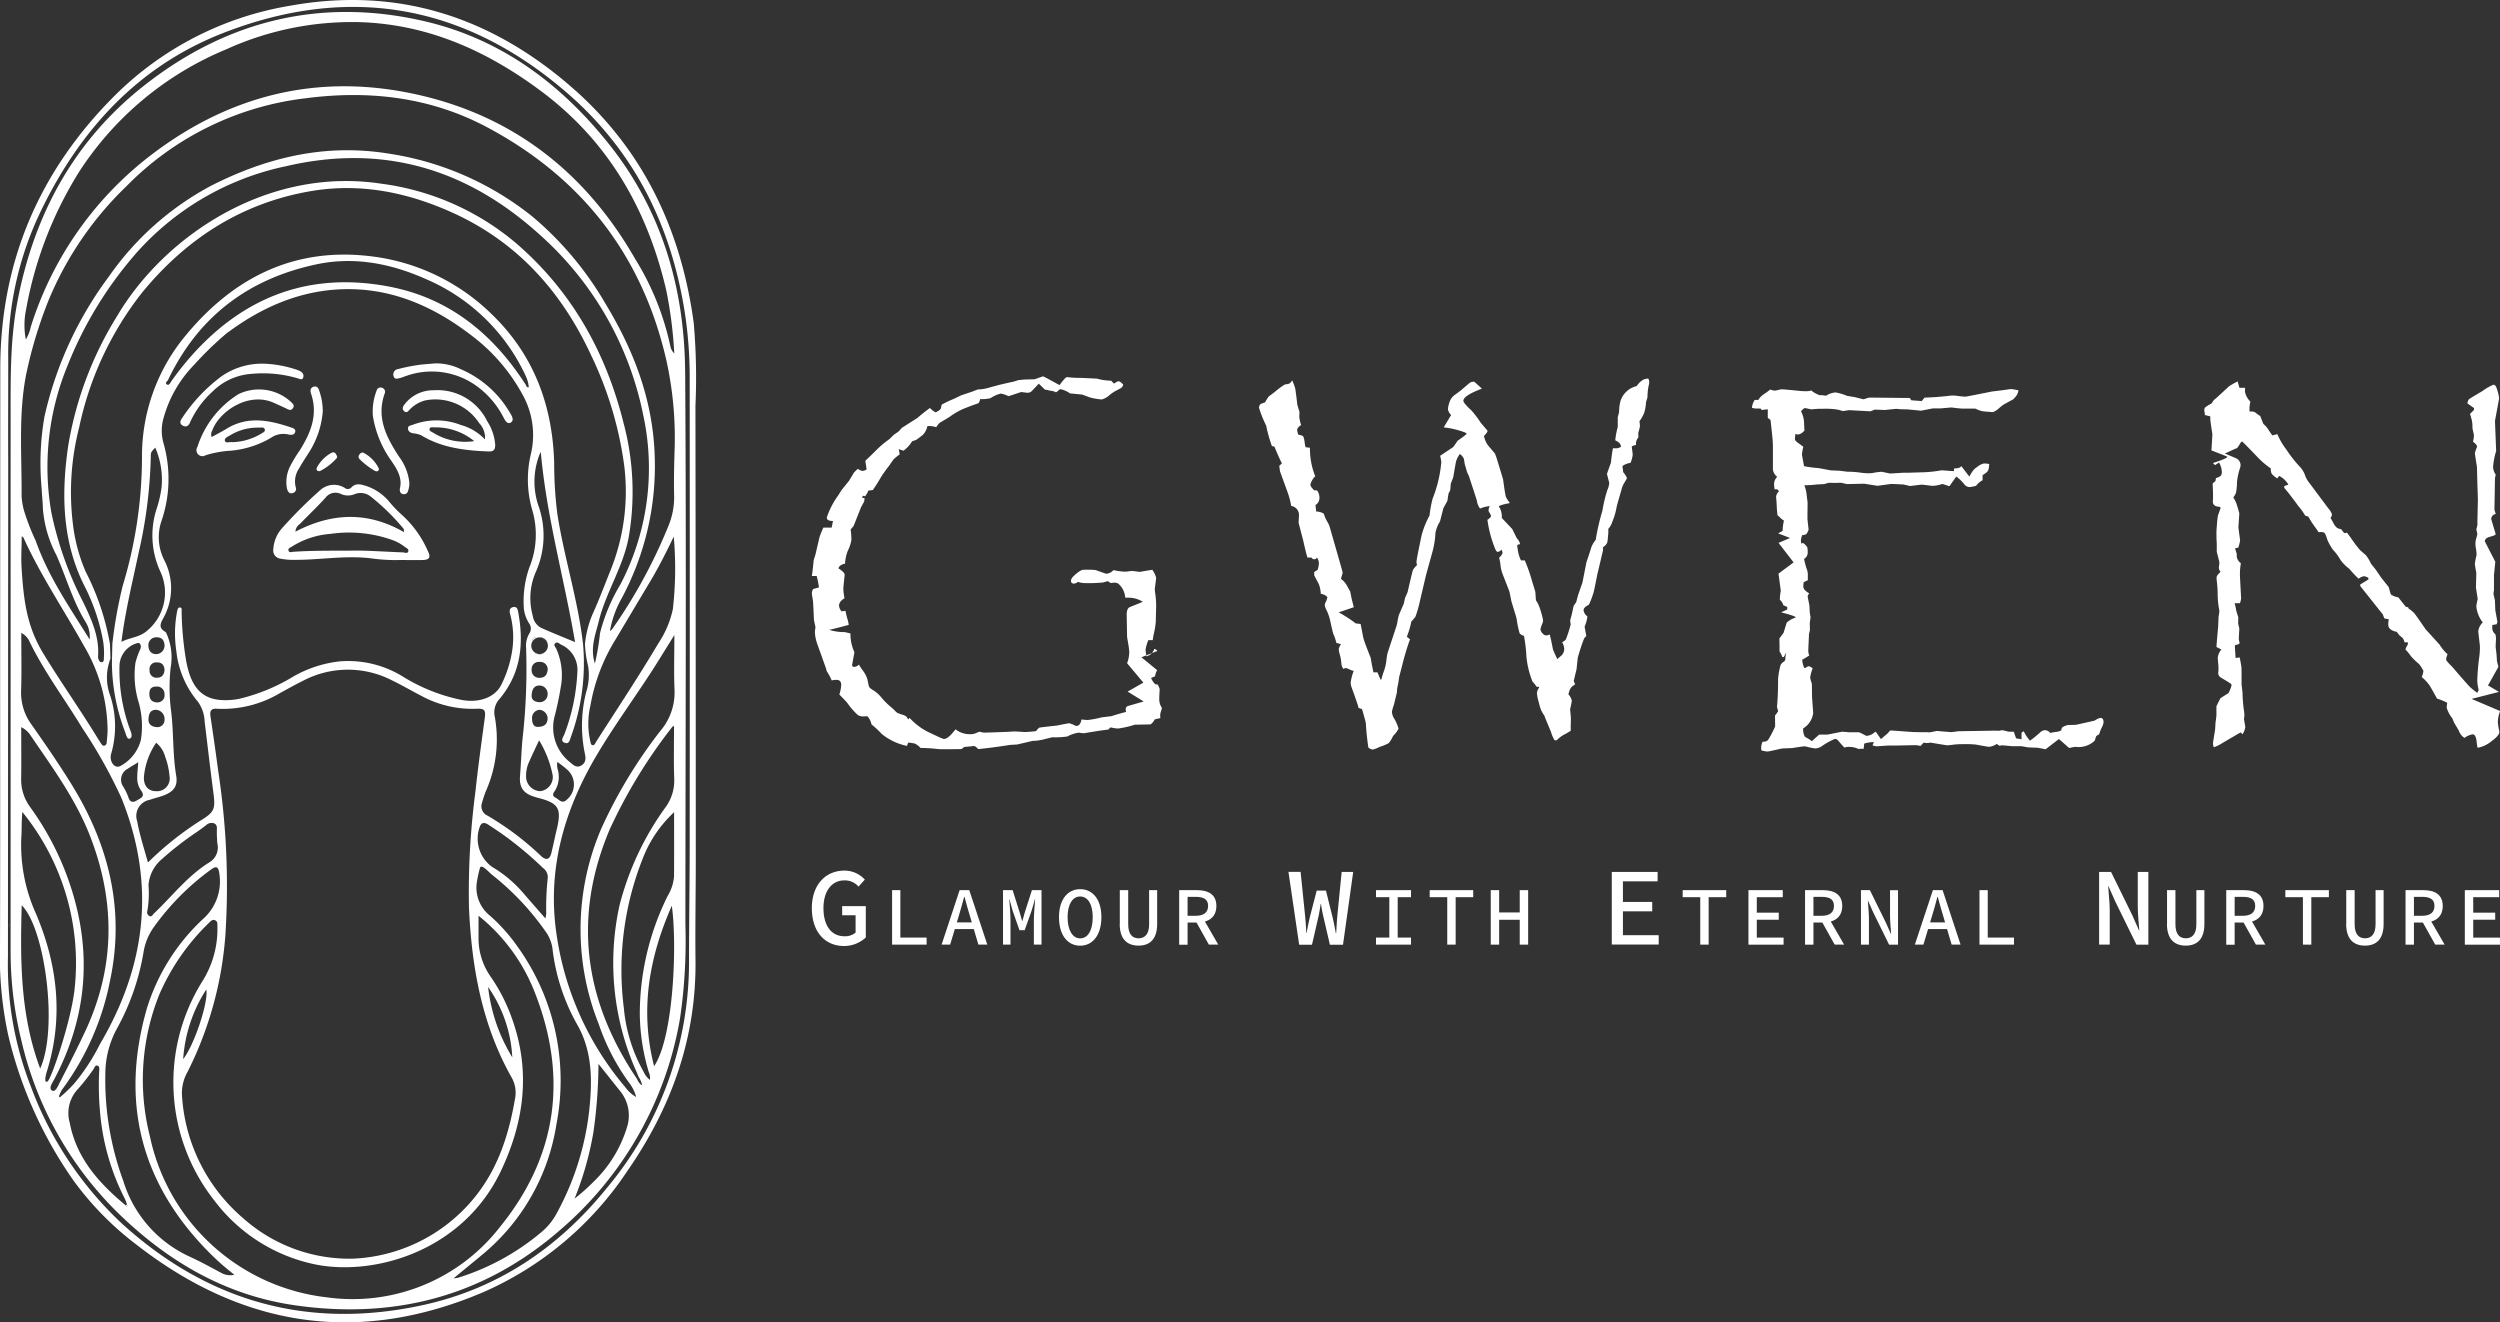 <svg xmlns="http://www.w3.org/2000/svg" width="327.275" height="173.107" viewBox="0 0 327.275 173.107">
  <rect x="0" y="0" width="327.275" height="173.107" fill="#333333" stroke="none"/>
  <g id="Layer_1" data-name="Layer 1" transform="translate(-64.725 0.014)">
    <g id="Group_1502" data-name="Group 1502" transform="translate(0 -0.013)">
      <g id="Group_1499" data-name="Group 1499" transform="translate(64.726)">
        <path id="Path_2871" data-name="Path 2871" d="M88.936,48.319c-.015-14.069,5.128-26,15.042-35.874A42.354,42.354,0,0,1,126.836.744c14.047-2.549,26.279,1.416,36.891,10.648,9.37,8.149,14.338,18.681,15.987,30.862a82.161,82.161,0,0,1,.225,10.866q.044,29.765.044,59.523c0,4.351-.087,8.7-.036,13.052.116,10.2-3.16,19.27-8.912,27.572a43.653,43.653,0,0,1-18.921,15.9c-16.306,6.922-31.407,4.59-45.294-6.2a40.232,40.232,0,0,1-8.266-8.389,55.147,55.147,0,0,1-8.593-19.146,49.022,49.022,0,0,1-1.06-11.752c.036-12.558.015-25.124.015-37.682m1.024,39.258a43.579,43.579,0,0,0,2.978,16.909,46.736,46.736,0,0,0,11.948,18.006c11.345,10.292,24.5,13.924,39.44,10.655,9.82-2.15,17.737-7.539,24.02-15.3A46.068,46.068,0,0,0,179.1,125.8c0-5.222.087-10.445.087-15.66q.022-30.245,0-60.482a56.314,56.314,0,0,0-.6-8.491c-1.743-11.476-6.573-21.325-15.42-28.988C149.767.57,134.637-2.132,118.135,4.3c-11.273,4.394-18.9,12.856-24.034,23.62A42.99,42.99,0,0,0,89.975,46.78c.007,4.554-.022,9.108,0,13.662m.145,60.395a2.827,2.827,0,0,1-.058.6" transform="translate(-88.9 0.013)" fill="#fff"/>
        <path id="Path_2872" data-name="Path 2872" d="M179.111,49.331c-.065-10.924-3-21.107-9.907-29.809-6.276-7.91-14.1-13.771-24.034-16.125-13.546-3.2-25.923-.218-36.825,8.338C99.076,19.006,93.81,28.768,91.66,40.288c-.937,5.026-.843,10.1-.85,15.173v69.706A48.517,48.517,0,0,0,92.2,136.7a46.232,46.232,0,0,0,12.624,22.618c6.5,6.355,14.091,10.822,23.192,12.13,12.878,1.859,24.557-1.09,34.523-9.675a46.805,46.805,0,0,0,15.907-27.9,69.585,69.585,0,0,0,.7-12.231c.007-24.107.131-48.214-.029-72.314Zm-86.26-8.317a50.879,50.879,0,0,1,6.944-17.97,42.118,42.118,0,0,1,19.219-16A39.766,39.766,0,0,1,137,3.492c8.781.4,16.364,3.871,23.294,9.043,8.76,6.544,13.844,15.413,16.321,25.923a55.769,55.769,0,0,1,1.075,8.389,1.853,1.853,0,0,1-.5-.886,35.733,35.733,0,0,0-4.612-11.476c-6.326-11.048-15.573-18.492-28.044-21.412-13.357-3.131-25.444-.08-36.157,8.44A45.39,45.39,0,0,0,93.447,43.375a5.188,5.188,0,0,1-.646,1.642,10.047,10.047,0,0,1,.051-4Zm.022,8.447a57.863,57.863,0,0,1,2.891-9.537,44.134,44.134,0,0,1,10.212-14.97A39.255,39.255,0,0,1,129.4,13.443c8.317-1.09,16.357-.174,23.817,3.806,12.34,6.588,20.25,16.684,23.417,30.4a46.939,46.939,0,0,1,1.09,12.086c-.058,1.939-.1,3.886-.051,5.825a9.724,9.724,0,0,1-.726,3.806,67.373,67.373,0,0,1-7.38,13.561c-.044.073-.123.116-.3.261a13.362,13.362,0,0,1,1.5-4.22,36.6,36.6,0,0,0,4.365-18.623c-.218-7.321-2.695-13.815-6.406-19.945a43.237,43.237,0,0,0-9.617-11.483,39.476,39.476,0,0,0-18.972-8.258c-8.149-1.286-15.732.508-23.018,4.2A38.138,38.138,0,0,0,103.673,36.78a48.323,48.323,0,0,0-8.433,18.347,35.788,35.788,0,0,0-.363,9.45c.036.864.145,1.736.16,2.6a15.6,15.6,0,0,0,1.758,6.05c1.307,2.934,2.15,6.065,3.864,8.825a3.649,3.649,0,0,1,.5,2.244c-2.608-4.2-5.426-8.251-7.067-12.943a29.077,29.077,0,0,1-1.562-4.046,9.581,9.581,0,0,1-.283-1.8c.044-5.353-.443-10.743.625-16.045ZM166.414,87.79a7.316,7.316,0,0,1-.269,3.428,17.976,17.976,0,0,0-.16,8.011c.131.588.16,1.184-.45,1.547-.646.392-1.068-.065-1.518-.436a5.782,5.782,0,0,1-1.939-6.181A42.191,42.191,0,0,0,162.913,90a8.446,8.446,0,0,0-.675-4.5c-.1-.218-.385-.465-.145-.7.276-.276.545.044.77.16A3.618,3.618,0,0,1,165,88.626a26.161,26.161,0,0,1-1.714,8.12c-.153.363-.567.857.1,1.082.537.182.625-.363.755-.734a28.283,28.283,0,0,0,1.605-12.21c-.661-5.767-2.47-11.309-3.363-17.025a52.651,52.651,0,0,1-.414-6.682c-.211-7.452-2.615-14.033-8.026-19.321a27.165,27.165,0,0,0-16.263-7.765c-9.893-1.119-17.759,2.905-23.947,10.394a24.67,24.67,0,0,0-5.724,15.987,58.29,58.29,0,0,1-2.52,16.778,58.835,58.835,0,0,0-1.358,7.6c-.022.893-.044,1.787-.058,2.68a25.716,25.716,0,0,0,1.678,8.745c.16.378.269,1.119.632,1,.487-.167.189-.85.044-1.235a22.436,22.436,0,0,1-1.366-8.266,3.164,3.164,0,0,1,2.23-2.978c.189-.051.341-.094.465.08a.672.672,0,0,1,.036.661,10.408,10.408,0,0,0-.639,1.8,12.127,12.127,0,0,0,.436,5.23,11.409,11.409,0,0,1,.269,4.9,5.42,5.42,0,0,1-2.52,3.3c-.552.363-1,.145-1.286-.414A1.553,1.553,0,0,1,104,99.165a12.979,12.979,0,0,0-.153-7.532,6.79,6.79,0,0,1,.036-4.83c-.022-.632-.044-1.264-.065-1.9a33.059,33.059,0,0,0-3.181-9.486,22.2,22.2,0,0,1-1.685-6.363,34.071,34.071,0,0,1,.828-12.507,42.709,42.709,0,0,1,8.28-17.715c5.753-6.995,12.98-11.672,22.008-13.227,6.464-1.111,12.624.123,18.536,2.789,8.556,3.857,14.367,10.379,18.246,18.783a48.014,48.014,0,0,1,4.307,14.5,27.657,27.657,0,0,1-1.874,13.713c-.7,1.75-1.366,3.508-2.128,5.23A13.2,13.2,0,0,0,166,84.87a14.658,14.658,0,0,0,.414,2.92Zm-5.484,32.387a6.309,6.309,0,0,1-.109.632c-1.068-1.22-2-2.281-2.92-3.348a16.22,16.22,0,0,0-4.046-3.392,4.544,4.544,0,0,1-1.576-5.389c.291-.559.734-.363,1.1-.123.922.6,1.838,1.22,2.716,1.881a47.6,47.6,0,0,1,4.423,3.777,1.458,1.458,0,0,1,.61,1.286A35.891,35.891,0,0,0,160.93,120.178Zm-10.118-.857c.341,7.8,1.685,15.427,5.615,22.364a4.033,4.033,0,0,1,.407,2.775c-.777,4.511-2.128,8.8-4.968,12.471a21.7,21.7,0,0,1-16.234,8.418,20.905,20.905,0,0,1-14.345-5.266,22.929,22.929,0,0,1-8.026-15.863,5.6,5.6,0,0,1,.7-3.3,47.458,47.458,0,0,0,4.968-17.97,100.1,100.1,0,0,0-.951-21.514c-.312-2.382-.661-4.757-1.01-7.14-.109-.69.16-1,.843-.937a14.66,14.66,0,0,0,8.309-2.077c.966-.523,1.925-1.068,2.913-1.554a12.62,12.62,0,0,1,11.7-.087c1.329.639,2.608,1.395,3.922,2.07a13.922,13.922,0,0,0,7.111,1.649c1.068-.051,1.257.153,1.119,1.206-.436,3.218-.886,6.435-1.228,9.66a101.123,101.123,0,0,0-.843,15.1Zm2.506,10.459a17.615,17.615,0,0,1,3.167,9.21A22.326,22.326,0,0,1,153.318,129.78Zm-39.919,9.45a19.14,19.14,0,0,1,3.029-9.123C116.74,131.683,114.881,137.341,113.4,139.229Zm-4.54-22.785a4.929,4.929,0,0,1,1.743-3.392,41.741,41.741,0,0,1,4.67-3.617c.378-.269.748-.545,1.119-.821a1.012,1.012,0,0,1,1.039-.261c.443.182.392.588.378.966v.61c.029.37.022.755.08,1.126a2.253,2.253,0,0,1-1.039,2.4c-2.862,1.765-4.881,4.438-7.271,6.7-.182.167-.283.5-.61.334a.555.555,0,0,1-.254-.683A13.732,13.732,0,0,0,108.859,116.444Zm51.366-3.835a37.61,37.61,0,0,0-7.009-5.273,1.326,1.326,0,0,1-.683-1.692,13.088,13.088,0,0,1,.487-1.482,16.7,16.7,0,0,0,1.169-9.784,2.571,2.571,0,0,1,.588-2.259c2.869-3.385,3.254-7.307,2.47-11.483-.073-.385-.211-.69-.668-.581-.508.123-.472.537-.378.908a11.71,11.71,0,0,1,.291,4.656,15.15,15.15,0,0,1-1.46,4.627c-.828,1.62-2.869,2.382-5.164,1.961a23.431,23.431,0,0,1-7.634-3.014,13.657,13.657,0,0,0-8.295-2.041,15.715,15.715,0,0,0-6.072,1.961,24.583,24.583,0,0,1-7.111,2.942c-.145.022-.283.058-.429.08-3.9.523-5.774-.908-6.53-5.019a42.24,42.24,0,0,1-.6-6.486c-.007-.2.073-.479-.167-.523-.291-.065-.363.247-.414.458a15.171,15.171,0,0,0-.116,5.186,12.26,12.26,0,0,0,2.84,6.7,4.765,4.765,0,0,1,.872,2.6c.378,3.072.726,6.152,1.133,9.224.3,2.237.167,2.6-1.736,3.762a41.334,41.334,0,0,0-6.82,5.448c-.516-1.867-1.082-3.6-1.409-5.4a2.136,2.136,0,0,1,1.634-2.8c.6-.218,1.228-.349,1.823-.574,1.322-.508,1.881-1.213,1.649-2.593-.494-2.927-.305-5.9-.712-8.825A24.346,24.346,0,0,1,111.757,88a7.7,7.7,0,0,0-.443-4.264c-.08-.16-.131-.378-.261-.45-1.031-.588-.523-1.264-.16-1.961a8.012,8.012,0,0,0,.036-7.416,6.615,6.615,0,0,1-.414-5,16.976,16.976,0,0,0,.305-10.336,5.992,5.992,0,0,1,.036-3.356,16.065,16.065,0,0,1,4.009-6.915,43.144,43.144,0,0,1,4.176-4.053c4.939-3.712,10.437-5.992,16.662-5.811,5.832.174,10.939,2.571,15.522,6.116a24.022,24.022,0,0,1,6.588,7.656,10.816,10.816,0,0,1,1.1,7.83,14.3,14.3,0,0,0,.16,7.22,11.348,11.348,0,0,1-.341,7.568,13.27,13.27,0,0,0-.726,5.477,4.592,4.592,0,0,0,.719,1.939,1.138,1.138,0,0,1-.029,1.293,3.151,3.151,0,0,0-.4,1.888,82.2,82.2,0,0,1-.378,11.026c-.232,1.9-.269,3.813-.421,5.716-.131,1.612.552,2.375,2.135,2.789.029.007.051.022.08.029,2.862.712,3.269,1.387,2.578,4.235-.24.988-.436,1.983-.675,2.963-.218.937-.683,1.082-1.395.429ZM107.915,104.1c.574.784-.145.981-.6,1.271-.552.349-.922.16-1.1-.458a7.4,7.4,0,0,0-.639-1.322,1.609,1.609,0,0,1,.574-2.382c.4-.276.828-.508,1.373-.85-.058.806-.145,1.46-.138,2.121a2.752,2.752,0,0,0,.53,1.62Zm2.47-28.756a6.49,6.49,0,0,1-1.787,7.866c-.908.777-2.128.828-3.16,1.329-.036.036-.065.073-.1.109v-.211c.5-3.908,1.438-7.735,2.252-11.585a61.694,61.694,0,0,0,1.569-12.471c0-.6.015-.6.588-1.206a10.62,10.62,0,0,1,.828,5.172,14.944,14.944,0,0,1-.661,2.869,11.27,11.27,0,0,0,.472,8.128ZM109.891,93.5a1.2,1.2,0,0,1,1.068,1.322.929.929,0,0,1-1.06.937c-.668-.051-1.1-.4-1.039-1.126C108.91,94.008,109.114,93.47,109.891,93.5Zm-.915-2.106c0-.574.24-.937.864-.937a.978.978,0,0,1,1.119,1.024.925.925,0,0,1-.988,1.046c-.734-.029-1-.472-1-1.133Zm.886,6.414a3.454,3.454,0,0,1,1.169,1.794,9.883,9.883,0,0,1,.588,2.615,1.667,1.667,0,0,1-1.809,1.932c-1-.015-1.605-.719-1.547-1.881a9.436,9.436,0,0,1,1.6-4.46Zm.116-8.513a.891.891,0,0,1-.973-.966.876.876,0,0,1,.959-1.039c.639-.015.937.334,1,.973-.051.581-.305,1.039-.988,1.031Zm-.131-3.087c-.625-.015-.959-.407-1-1.075a1.029,1.029,0,0,1,1.119-1.126c.646,0,.93.378.988.966a1.111,1.111,0,0,1-1.111,1.235Zm1.583-35.91c3.959-8.309,10.568-13.256,19.48-15.13,5-1.046,9.82-.058,14.4,2a25.369,25.369,0,0,1,12.921,12.595,4.339,4.339,0,0,1,.414,1.5c-.32.058-.305-.174-.392-.312-4.307-6.7-10.082-11.418-18.071-12.892-10.328-1.91-18.892,1.373-25.792,9.2a37.7,37.7,0,0,0-2.578,3.283c-.131.2-.276.559-.574.341-.254-.2.1-.4.189-.581Zm48.635,43.2a1.152,1.152,0,0,1,1.046,1.177c-.051.6-.327,1.046-1.264,1.053-.494.051-.77-.392-.77-1.017A1.075,1.075,0,0,1,160.066,93.492ZM159.02,91.5c.065-.588.24-1.162,1-1.184a1.077,1.077,0,0,1,1.09,1.177,1.03,1.03,0,0,1-1.162,1c-.6-.051-1-.334-.922-1Zm1.082-2.194a.976.976,0,0,1-1.082-1.068.935.935,0,0,1,1.046-1.01.965.965,0,0,1,1.053,1.024C161.054,88.865,160.792,89.294,160.1,89.308Zm.588-3.319s-.015.015-.022.015a.838.838,0,0,1-.581.24,1.035,1.035,0,0,1-.77-.349,1.059,1.059,0,0,1-.349-.792,1.008,1.008,0,0,1,.087-.414h0c.029-.4.131-.77.777-.719.574.044,1.1.109,1.228.712a.027.027,0,0,1,.007.022,1.059,1.059,0,0,1,.08.4A1.09,1.09,0,0,1,160.691,85.989Zm-.7,11.5a13.873,13.873,0,0,1,1.78,4.569,1.856,1.856,0,0,1-1.634,2.092,1.922,1.922,0,0,1-1.83-1.656,4.238,4.238,0,0,1,.392-2.2C159.093,99.39,159.521,98.5,159.993,97.487Zm.218-14.745a2.116,2.116,0,0,1-1.039-1.54,8.553,8.553,0,0,1,.378-5.709,11.725,11.725,0,0,0,.356-8.731,9.786,9.786,0,0,1,.131-6.639,3.722,3.722,0,0,1,.182-.385c.741,8.4,3.051,16.5,4.489,24.9C163.117,83.97,161.649,83.4,160.211,82.742ZM162.143,105c-.479-.24-.334-.567-.073-.908a3.533,3.533,0,0,0,.378-2.746,2.079,2.079,0,0,1-.058-1.031c.436.341.814.6,1.155.908a2.586,2.586,0,0,1,.094,4.024C163,105.89,162.608,105.23,162.143,105ZM167.8,81.929c.944-3.842,3.225-7.169,3.937-11.091a34.951,34.951,0,0,0-.69-14.9c-2.317-9.283-6.8-17.28-14.1-23.555a34.162,34.162,0,0,0-17.657-7.765c-14.868-2.244-28.334,6.857-34.515,17.294a46.6,46.6,0,0,0-6.428,17.047c-.937,6.428-.784,12.762,2.3,18.66a26.033,26.033,0,0,1,2.259,6.806,9.687,9.687,0,0,1,.109,2.339c0,.2,0,.458-.247.494-.276.051-.385-.211-.465-.421a.792.792,0,0,1-.044-.341c.182-2.608-.886-4.881-1.961-7.118a46.022,46.022,0,0,1-4.147-11.672,34.83,34.83,0,0,1,2.114-19.27,50.82,50.82,0,0,1,8.97-14.7,36.039,36.039,0,0,1,19.575-11.389c12.675-2.971,23.664.283,33.208,8.9A42.843,42.843,0,0,1,173.6,54.786a32.856,32.856,0,0,1-2.956,22.284,23.806,23.806,0,0,0-2.673,6.384,31.367,31.367,0,0,1-.676,3.988c-.639-2.063.065-3.733.508-5.513ZM92.241,74.8c-.08-1.307.022-2.629.022-4.024.138.109.218.145.247.211,2.215,4.9,5.23,9.355,7.837,14.033a22.124,22.124,0,0,1,3.16,11.164c-.007.523-.073,1.046-.116,1.562a.447.447,0,0,1-.247.429c-.247.094-.385-.094-.494-.261-.45-.7-.886-1.424-1.336-2.135-2.041-3.232-4.227-6.377-6.217-9.646-2.121-3.5-2.586-6.777-2.854-11.331Zm.022,44.285c3.022,2.971,4.816,16.059,2.419,21.376C92.074,133.506,92.059,126.359,92.263,119.088Zm3.3,21.732c2.194-7.038,1.4-13.917-1.409-20.577A21.793,21.793,0,0,1,92.212,110.2c.073-1.082.015-2.179.138-3.327a31.351,31.351,0,0,1,6.835,23.185c-.45,4.169-3.043,11.759-3.53,12.079-.545.356-.211-.959-.094-1.322Zm.683,2.528c-.494-.291.007-.973.254-1.438,4.743-8.956,5.063-18.137,1.366-27.506a37.761,37.761,0,0,0-4.518-8.2,6.053,6.053,0,0,1-1.155-3.748c.029-2.172.007-4.343.007-6.682a2.928,2.928,0,0,1,1.2,1.046c2.862,4.213,5.905,8.338,7.779,13.125,3.363,8.607,3.348,17.185-.6,25.64-1.068,2.281-2.208,4.525-3.363,6.762-.218.421-.545,1.249-.973,1Zm1.075.828c-.421.269.073-.763.291-1.046a35.337,35.337,0,0,0,6.239-14.294c1.939-9.268-.211-17.752-5.121-25.669-1.656-2.666-3.428-5.244-5.23-7.8a7.043,7.043,0,0,1-1.315-4.4c.08-2.462.022-4.925.022-7.539a2.362,2.362,0,0,1,1.09,1.162c1.932,3.98,4.6,7.5,6.878,11.273a65.143,65.143,0,0,1,5.135,9.166c4.525,11.215,3.269,21.935-2.8,32.227a26.567,26.567,0,0,1-3.363,5.157,17.738,17.738,0,0,1-1.83,1.765Zm8.571,14.214c-3.494-2.905-6.457-6.159-7.343-10.837a4.594,4.594,0,0,1,1.148-4.489,27.939,27.939,0,0,0,1.925-2.462c.16-.2.24-.646.581-.516.291.109.211.5.2.784a37.485,37.485,0,0,0,.087,4.946,30.54,30.54,0,0,0,3.283,11.709,7.148,7.148,0,0,1,.269.726c.007.073.058.189.029.218-.087.08-.131-.022-.174-.08Zm12.384,8.767c-2.52-1.366-2.709-1.445-4.1-2.106a16.06,16.06,0,0,1-8.607-9.856,38.474,38.474,0,0,1-2.346-14.57,12.41,12.41,0,0,1,1.5-5.382,31.357,31.357,0,0,0,3.508-10.132,7.731,7.731,0,0,1,1.336-3.174,32.99,32.99,0,0,1,7.445-7.5c.712-.537,1-.421,1.119.479a6.562,6.562,0,0,1-2,5.847,26.747,26.747,0,0,0-7.489,11.854c-3.472,12.1-.857,22.734,8,31.763.53.537,1.075,1.06,1.634,1.562s1.14.959,1.823,1.525a2.479,2.479,0,0,1-1.816-.312Zm14.171,3.283a26.771,26.771,0,0,1-23.4-21.1,30,30,0,0,1,1.242-18.6,29.248,29.248,0,0,1,6.566-9.428c.218-.218.429-.407.755-.247.291.138.269.414.269.675a12.851,12.851,0,0,1-1.947,7.271,24.973,24.973,0,0,0,1.554,28.734,22.108,22.108,0,0,0,13.408,8.4c7.765,1.467,19.153-1.881,24.085-12.239,3.109-6.537,3.951-13.227,1.409-20.149a22.971,22.971,0,0,0-2.782-5.389,8.747,8.747,0,0,1-1.54-5.157v-2.753a24.022,24.022,0,0,1,7.307,9.893c4.423,11.127,3.043,21.565-4.5,30.847a24.41,24.41,0,0,1-22.429,9.246Zm29.845-11.018a8.1,8.1,0,0,1-1.954,2.419,31.318,31.318,0,0,1-10.975,6.014c-.109.029-.225.029-.581.08,1.445-1.191,2.7-2.208,3.944-3.247a27.593,27.593,0,0,0,9.53-16.895,30.066,30.066,0,0,0-5.135-23.366,22.661,22.661,0,0,0-3.588-4,4.68,4.68,0,0,1-1.678-4.416,16.7,16.7,0,0,1,.385-1.765c.167-.7,1.148.508,1.649.893a34.939,34.939,0,0,1,7.147,7.663,5.106,5.106,0,0,1,.748,2.288,26.5,26.5,0,0,0,3.181,9.588c1.78,3.08,1.983,6.443,1.721,9.864a36.382,36.382,0,0,1-4.394,14.883Zm9.159-11.12a16.591,16.591,0,0,1-4.358,7.009,25.261,25.261,0,0,1-2.455,2.179,41.83,41.83,0,0,0,2.462-8.672,65.333,65.333,0,0,0,.668-8.963c.959,1.2,1.91,2.4,2.869,3.6A5.04,5.04,0,0,1,171.448,148.3Zm3.6-8.142c-1.888-7.365-.661-14.229,2.317-21.013.69,4.757.305,17.083-2.317,21.013Zm2.608-24.79a6.007,6.007,0,0,1-.85,2.528,34.823,34.823,0,0,0-3.632,15.34,27.2,27.2,0,0,0,1.184,7.706,1.846,1.846,0,0,1,.145,1,2.511,2.511,0,0,1-.821-1.046,20.762,20.762,0,0,1-2.593-8.324,39.562,39.562,0,0,1,2.448-19.546,16.269,16.269,0,0,1,4.126-6.123c0,2.949.015,5.709-.007,8.462Zm-4.14,27.5a1.73,1.73,0,0,0-.036-.189l-.007-.015v-.015s-.341-.1-.69-.864c-6.886-10.234-8.418-21.064-3.566-32.591a67.1,67.1,0,0,1,8.222-13.474c.029-.036.087-.044.218-.109,0,2.317-.058,4.6.022,6.871a5.923,5.923,0,0,1-1.133,3.77,37.831,37.831,0,0,0-6.021,12.82,34.943,34.943,0,0,0,2.23,21.841c.094.211.174.429.261.646a2.885,2.885,0,0,1,.458,1.089h.007v.029m2.491-46.551a63.223,63.223,0,0,0-7.794,12.82,33.435,33.435,0,0,0-.392,25.661,28.864,28.864,0,0,0,3.973,7.692,5.114,5.114,0,0,1,.937,1.888,4.546,4.546,0,0,1-1.416-1.278,39.634,39.634,0,0,1-8.941-19.6c-1.395-8.672.857-16.6,5.28-24.02,2.273-3.813,4.9-7.394,7.3-11.12.893-1.4,1.758-2.825,2.782-4.46,0,2.578-.08,4.917.022,7.242a7.728,7.728,0,0,1-1.75,5.179Zm1.518-15.754a12.844,12.844,0,0,1-1.9,4.445c-2.586,4.365-5.4,8.585-8.128,12.856-.123.182-.189.487-.458.458s-.254-.356-.32-.552a10.493,10.493,0,0,1,.029-4.656,24.348,24.348,0,0,1,3.377-8.781q2.244-3.77,4.5-7.539c1.111-1.867,2.077-3.8,3.029-5.774a47.083,47.083,0,0,1-.123,9.544Z" transform="translate(-89.422 -0.577)" fill="#fff"/>
        <path id="Path_2873" data-name="Path 2873" d="M186.775,115.51a1.086,1.086,0,0,0-2,0c.029-.392.131-.763.777-.712C186.121,114.842,186.651,114.907,186.775,115.51Z" transform="translate(-115.136 -31.405)" fill="#fff"/>
        <path id="Path_2874" data-name="Path 2874" d="M186.481,117.559a.838.838,0,0,1-.581.24,1.035,1.035,0,0,1-.77-.349,1.037,1.037,0,0,0,.741.3A1.047,1.047,0,0,0,186.481,117.559Z" transform="translate(-115.234 -32.132)" fill="#fff"/>
        <path id="Path_2875" data-name="Path 2875" d="M111.705,217.06c.015.08.058.189.029.225-.087.08-.131-.022-.174-.087C111.611,217.154,111.654,217.1,111.705,217.06Z" transform="translate(-95.101 -59.392)" fill="#fff"/>
        <path id="Path_2876" data-name="Path 2876" d="M154.957,97.18a22.589,22.589,0,0,1-3.835-.189c-3.4-.458-6.769.189-10.154.174a8.39,8.39,0,0,1-1.9-.16,1.074,1.074,0,0,1-.908-1.271,4.518,4.518,0,0,1,1.111-2.68,60.4,60.4,0,0,1,5.113-5.092,2.681,2.681,0,0,1,3.109-.225.637.637,0,0,0,.872-.036c.567-.61,1.213-.429,1.852-.24a6.655,6.655,0,0,1,3.072,2.041,15.871,15.871,0,0,0,1.743,1.816,13.785,13.785,0,0,1,3.392,4.779c.363.734.153,1.068-.7,1.09-.872.022-1.736,0-2.767,0Zm.32-3.624c-.044-.305-.022-.407-.065-.458a28.664,28.664,0,0,0-4.264-4.184,2.1,2.1,0,0,0-2.135-.356,2.232,2.232,0,0,1-1.83-.029,1.626,1.626,0,0,0-2,.508c-1.068,1.177-2.23,2.273-3.334,3.421a1.309,1.309,0,0,0-.6,1.017c4.757-2.484,9.479-2.68,14.243.08Zm-6.559,2.4c1.649-.029,4.017.145,6.384.232.24.007.588.189.712-.1.145-.349-.254-.465-.458-.632a6.116,6.116,0,0,0-1.671-.908,17,17,0,0,0-8.041-.784,10.961,10.961,0,0,0-5.063,1.671c-.2.131-.559.225-.421.559.109.261.421.131.625.116,2.4-.167,4.8-.138,7.932-.153Z" transform="translate(-102.378 -23.876)" fill="#fff"/>
        <path id="Path_2877" data-name="Path 2877" d="M126.308,76.4c.661-.363,1.322-.7,1.947-1.082,2.753-1.692,5.549-1.14,8.36-.2.283.094.777.211.61.668-.131.363-.523.363-.9.276a2.833,2.833,0,0,0-2.244.436,12.516,12.516,0,0,1-5.68,1.721,13.789,13.789,0,0,0-2.884.567.783.783,0,0,1-1.075-1.09,12.646,12.646,0,0,1,5.389-6.915,6.18,6.18,0,0,1,6.849,1.017c.211.225.523.436.269.813-.276.414-.588.2-.908.044-.494-.24-1-.458-1.5-.69-3.414-1.605-7.292,1.133-8.164,3.6a.951.951,0,0,0-.073.835Zm2.695.675a7.725,7.725,0,0,0,3.784-1.111c.211-.131.552-.269.479-.545-.087-.349-.472-.254-.734-.247a6.942,6.942,0,0,0-3.806,1c-.3.189-.813.363-.675.755.109.327.625.073.951.153Z" transform="translate(-98.598 -19.191)" fill="#fff"/>
        <path id="Path_2878" data-name="Path 2878" d="M172.247,76.731a2.691,2.691,0,0,0-.741-2.092,6.849,6.849,0,0,0-7.053-2.993,4.272,4.272,0,0,0-2.063,1.213c-.189.2-.4.494-.719.2s-.174-.574.022-.85a4.7,4.7,0,0,1,3.835-1.888,7.238,7.238,0,0,1,7.024,4.067,6.44,6.44,0,0,1,1.039,3.094c0,.625-.211.872-.872.85-3.094-.123-6.123-.472-8.839-2.128a3.506,3.506,0,0,0-1.09-.254c-.312-.08-.6-.24-.617-.632-.007-.37.334-.37.552-.45a8.725,8.725,0,0,1,6.355-.007,6.936,6.936,0,0,1,3.167,1.888Zm-1.4.247a7.975,7.975,0,0,0-5.237-1.8c-.218,0-.53-.087-.61.189s.225.363.414.479A7.98,7.98,0,0,0,170.845,76.978Z" transform="translate(-108.765 -19.232)" fill="#fff"/>
        <path id="Path_2879" data-name="Path 2879" d="M132.224,65.53a14.952,14.952,0,0,1,4.511.828,1.607,1.607,0,0,1,.53.276.619.619,0,0,1,.189.784c-.145.276-.4.109-.617.051a16.145,16.145,0,0,0-6.181-.6,8.015,8.015,0,0,0-5.084,2.353A12.326,12.326,0,0,0,122.68,73.2c-.174.436-.472.69-.937.45-.53-.269-.334-.7-.094-1.024a21.63,21.63,0,0,1,5.172-5.462,9.3,9.3,0,0,1,5.4-1.634Z" transform="translate(-97.795 -17.923)" fill="#fff"/>
        <path id="Path_2880" data-name="Path 2880" d="M165.315,65.475a7.352,7.352,0,0,1,3.356.784,13.723,13.723,0,0,1,6.428,5.76c.24.385.538.951.029,1.22-.443.225-.726-.32-.93-.712a11.6,11.6,0,0,0-3.61-4.162,10.013,10.013,0,0,0-9.116-1.249c-.247.073-.487.2-.734.254-.349.073-.784.3-.93-.261a.709.709,0,0,1,.617-.893,23.882,23.882,0,0,1,2.462-.508c.8-.123,1.612-.16,2.426-.24Z" transform="translate(-108.297 -17.905)" fill="#fff"/>
        <path id="Path_2881" data-name="Path 2881" d="M145.287,72.707a11.633,11.633,0,0,1-1.714,5.4c-.472.763-.981,1.5-1.416,2.288a3.03,3.03,0,0,0-.429,2.411.574.574,0,0,1-.436.806c-.436.094-.617-.247-.7-.6a4.527,4.527,0,0,1,.385-2.876,17.99,17.99,0,0,1,1.3-2.15c1.416-2.273,2.4-4.641,1.467-7.387-.123-.363-.138-.8.349-.93s.654.276.755.639a8.061,8.061,0,0,1,.421,2.39Z" transform="translate(-103.021 -19.05)" fill="#fff"/>
        <path id="Path_2882" data-name="Path 2882" d="M159.606,83.121c.407-1.518-.429-2.709-1.235-3.886a13.787,13.787,0,0,1-2.281-5.665,7.5,7.5,0,0,1,.479-3.319.516.516,0,0,1,.668-.4.542.542,0,0,1,.4.748c-1.133,3.16.225,5.753,1.874,8.28a6.924,6.924,0,0,1,1.344,3.341,2.887,2.887,0,0,1-.182,1.191.52.52,0,0,1-.6.378C159.715,83.738,159.606,83.491,159.606,83.121Z" transform="translate(-107.274 -19.099)" fill="#fff"/>
        <path id="Path_2883" data-name="Path 2883" d="M148.653,82.064a1.21,1.21,0,0,1-.044.189,7.491,7.491,0,0,1-2.223,1.721c-.443.029-.523-.232-.349-.545a4.8,4.8,0,0,1,1.8-1.816c.472-.269.675.073.806.45Z" transform="translate(-104.513 -22.299)" fill="#fff"/>
        <path id="Path_2884" data-name="Path 2884" d="M156.18,83.627c.029.414-.254.429-.508.327a9.841,9.841,0,0,1-2.034-1.562.427.427,0,0,1-.015-.559.5.5,0,0,1,.487-.283,4.552,4.552,0,0,1,2.063,2.085Z" transform="translate(-106.586 -22.307)" fill="#fff"/>
      </g>
      <g id="Group_1737" data-name="Group 1737" transform="translate(171 -126.158)">
        <g id="Group_1500" data-name="Group 1500" transform="translate(0 240.129)">
          <path id="Path_2885" data-name="Path 2885" d="M0,335.536c0-3.1,1.8-4.946,4.271-4.946a3.573,3.573,0,0,1,2.666,1.177l-.821.915a2.378,2.378,0,0,0-1.845-.813c-1.649,0-2.746,1.387-2.746,3.632s.988,3.683,2.753,3.683a2.131,2.131,0,0,0,1.453-.479v-2.266H3.973v-1.2H7.067v4.1a4.146,4.146,0,0,1-2.876,1.119c-2.4,0-4.184-1.787-4.184-4.917Z" transform="translate(0 -330.59)" fill="#fff"/>
          <path id="Path_2886" data-name="Path 2886" d="M14.47,334.11h1.082v6.21h3.436v.922H14.47V334.11Z" transform="translate(-3.96 -331.553)" fill="#fff"/>
          <path id="Path_2887" data-name="Path 2887" d="M25.743,334.11h1.271l2.361,7.133H28.206l-1.148-3.886c-.232-.77-.465-1.569-.668-2.375h-.044c-.218.806-.436,1.605-.668,2.375l-1.169,3.886H23.39l2.361-7.133Zm-1.031,4.22h3.312v.872H24.712Z" transform="translate(-6.401 -331.553)" fill="#fff"/>
          <path id="Path_2888" data-name="Path 2888" d="M34.46,334.11h1.257l.922,2.913.32,1.111H37l.312-1.111.93-2.913H39.5v7.133h-1v-3.218c0-.726.116-2.077.167-2.724h-.029l-.443,1.525-.9,2.528h-.683l-.886-2.528L35.3,335.3h-.029c.073.654.167,2,.167,2.724v3.218H34.46V334.11Z" transform="translate(-9.43 -331.553)" fill="#fff"/>
          <path id="Path_2889" data-name="Path 2889" d="M44.55,337.6c0-2.324,1.14-3.668,2.775-3.668S50.1,335.266,50.1,337.6s-1.14,3.733-2.775,3.733S44.55,339.966,44.55,337.6Zm4.416,0c0-1.714-.654-2.709-1.642-2.709s-1.649,1-1.649,2.709.654,2.775,1.649,2.775S48.966,339.348,48.966,337.6Z" transform="translate(-12.192 -331.504)" fill="#fff"/>
          <path id="Path_2890" data-name="Path 2890" d="M55.427,338.533V334.11h1.1v4.482c0,1.307.559,1.823,1.358,1.823s1.38-.516,1.38-1.823V334.11h1.053v4.423c0,2-.959,2.84-2.44,2.84s-2.462-.843-2.462-2.84Z" transform="translate(-15.109 -331.553)" fill="#fff"/>
          <path id="Path_2891" data-name="Path 2891" d="M66.11,334.11h2.31c1.46,0,2.564.523,2.564,2.07s-1.1,2.172-2.564,2.172H67.214v2.9h-1.1v-7.133Zm2.179,3.356c1.039,0,1.612-.436,1.612-1.293s-.567-1.184-1.612-1.184H67.214v2.477Zm.741-.036,2.2,3.813H70l-1.787-3.2.821-.625Z" transform="translate(-18.023 -331.553)" fill="#fff"/>
          <path id="Path_2892" data-name="Path 2892" d="M85.78,330.82h1.591l.588,5.745c.073.8.116,1.329.153,2.252h.044c.167-.922.283-1.453.465-2.237l.857-3.312H90.69l.821,3.312c.189.784.3,1.315.465,2.237h.058c.051-.922.073-1.453.145-2.237l.567-5.753h1.511l-1.336,9.53H91.206l-.835-3.6a16.9,16.9,0,0,1-.327-1.736H90c-.094.581-.174,1.155-.312,1.736l-.828,3.6H87.182l-1.4-9.53Z" transform="translate(-23.384 -330.653)" fill="#fff"/>
          <path id="Path_2893" data-name="Path 2893" d="M101.54,340.32h1.743v-5.288H101.54v-.922h4.583v.922H104.38v5.288h1.743v.922H101.54Z" transform="translate(-27.682 -331.553)" fill="#fff"/>
          <path id="Path_2894" data-name="Path 2894" d="M113.5,335.032h-2.3v-.922h5.7v.922h-2.3v6.21h-1.1Z" transform="translate(-30.315 -331.553)" fill="#fff"/>
          <path id="Path_2895" data-name="Path 2895" d="M122.19,334.11h1.1v2.92h2.695v-2.92h1.1v7.133h-1.1v-3.254h-2.695v3.254h-1.1Z" transform="translate(-33.311 -331.553)" fill="#fff"/>
          <path id="Path_2896" data-name="Path 2896" d="M168.56,334.11h4.5v.922h-3.4v2.026h2.876v.922h-2.876v2.346h3.508v.922h-4.6v-7.133Z" transform="translate(-45.953 -331.553)" fill="#fff"/>
          <path id="Path_2897" data-name="Path 2897" d="M159.032,335.032h-2.3v-.922h5.7v.922h-2.3v6.21h-1.1v-6.21Z" transform="translate(-42.727 -331.553)" fill="#fff"/>
          <path id="Path_2898" data-name="Path 2898" d="M143.97,330.827h6v1.227h-4.54v2.7h3.835v1.228H145.43v3.123h4.685v1.227H143.97V330.82Z" transform="translate(-39.248 -330.653)" fill="#fff"/>
          <path id="Path_2899" data-name="Path 2899" d="M178.75,334.11h2.31c1.46,0,2.564.523,2.564,2.07s-1.1,2.172-2.564,2.172h-1.206v2.9h-1.1v-7.133Zm2.179,3.356c1.046,0,1.612-.436,1.612-1.293s-.567-1.184-1.612-1.184h-1.075v2.477Zm.741-.036,2.2,3.813h-1.235l-1.787-3.2.821-.625Z" transform="translate(-48.731 -331.553)" fill="#fff"/>
          <path id="Path_2900" data-name="Path 2900" d="M200.881,334.11h1.271l2.353,7.133h-1.169l-1.148-3.886c-.232-.77-.465-1.569-.668-2.375h-.044c-.211.806-.436,1.605-.668,2.375l-1.169,3.886H198.52l2.361-7.133Zm-1.031,4.22h3.312v.872h-3.312Z" transform="translate(-54.12 -331.553)" fill="#fff"/>
          <path id="Path_2901" data-name="Path 2901" d="M210.15,334.11h1.082v6.21h3.436v.922H210.15V334.11Z" transform="translate(-57.292 -331.553)" fill="#fff"/>
          <path id="Path_2902" data-name="Path 2902" d="M231.68,330.83h1.562l2.775,5.658.886,2h.036c-.058-.959-.2-2.1-.2-3.13v-4.525h1.387v9.515h-1.562l-2.775-5.658-.886-2h-.036c.058,1,.2,2.077.2,3.094v4.561H231.68v-9.515Z" transform="translate(-63.159 -330.656)" fill="#fff"/>
          <path id="Path_2903" data-name="Path 2903" d="M188.82,334.11h1.169l2.085,4.242.668,1.5h.029c-.044-.719-.145-1.576-.145-2.346v-3.392h1.046v7.133H192.5l-2.085-4.242-.668-1.5h-.029c.044.741.145,1.554.145,2.324v3.421H188.82v-7.133Z" transform="translate(-51.476 -331.553)" fill="#fff"/>
          <path id="Path_2904" data-name="Path 2904" d="M243.827,338.533V334.11h1.1v4.482c0,1.307.559,1.823,1.358,1.823s1.38-.516,1.38-1.823V334.11h1.053v4.423c0,2-.959,2.84-2.44,2.84s-2.462-.843-2.462-2.84Z" transform="translate(-66.415 -331.553)" fill="#fff"/>
          <path id="Path_2905" data-name="Path 2905" d="M254.5,334.11h2.31c1.46,0,2.564.523,2.564,2.07s-1.1,2.172-2.564,2.172H255.6v2.9h-1.1v-7.133Zm2.179,3.356c1.046,0,1.612-.436,1.612-1.293s-.567-1.184-1.612-1.184H255.6v2.477Zm.741-.036,2.2,3.813h-1.235l-1.787-3.2.821-.625Z" transform="translate(-69.337 -331.553)" fill="#fff"/>
          <path id="Path_2906" data-name="Path 2906" d="M267.452,335.032h-2.3v-.922h5.7v.922h-2.3v6.21h-1.1v-6.21Z" transform="translate(-72.252 -331.553)" fill="#fff"/>
          <path id="Path_2907" data-name="Path 2907" d="M276.127,338.533V334.11h1.1v4.482c0,1.307.559,1.823,1.358,1.823s1.38-.516,1.38-1.823V334.11h1.053v4.423c0,2-.959,2.84-2.44,2.84s-2.462-.843-2.462-2.84Z" transform="translate(-75.254 -331.553)" fill="#fff"/>
          <path id="Path_2908" data-name="Path 2908" d="M286.81,334.11h2.31c1.46,0,2.564.523,2.564,2.07s-1.1,2.172-2.564,2.172h-1.206v2.9h-1.1v-7.133Zm2.179,3.356c1.046,0,1.612-.436,1.612-1.293s-.567-1.184-1.612-1.184h-1.075v2.477Zm.741-.036,2.2,3.813H290.7l-1.787-3.2.821-.625Z" transform="translate(-78.18 -331.553)" fill="#fff"/>
          <path id="Path_2909" data-name="Path 2909" d="M297.5,334.11H302v.922h-3.4v2.026h2.876v.922H298.6v2.346H302.1v.922h-4.6v-7.133Z" transform="translate(-81.105 -331.553)" fill="#fff"/>
        </g>
        <g id="Group_1501" data-name="Group 1501" transform="translate(0 175.422)">
          <path id="Path_2910" data-name="Path 2910" d="M43.933,288.783l.764-.224a13.057,13.057,0,0,0-.3-1.488H43.76c.061-.346.153-1.05.245-2.089l.224-.693c.347-1.488.53-2.263.54-2.313.1-.3.265-.713.5-1.243h1.09l.173-.866c-.54,0-.815-.153-.815-.448a10.663,10.663,0,0,1,1.508-2.915l.418-.673.989-1.223.642-1.07a5.223,5.223,0,0,1,.52-.5,1.236,1.236,0,0,0,.622.275,1.138,1.138,0,0,0,.52-.2l-.173-1.121c.673-.642,1.111-1.07,1.315-1.274a12.782,12.782,0,0,1,1.8-1.539l.622-.6.622-.428.418-.469,2.059-1.315a19.927,19.927,0,0,1,1.631-1.294,2.333,2.333,0,0,0,.744.571c.377-.183.581-.326.622-.428.051-.02.1-.2.153-.571a13.862,13.862,0,0,1,1.631-.775l.917-.448,1.488-.5.713-.275a5.528,5.528,0,0,0,1.508-.245c.978-.285,2.028-.54,3.17-.774l.622-.2.713-.071.5-.02.917-.02s.326-.112.917-.326a.677.677,0,0,1,.194-.051c.061,0,.785.387,2.15,1.141.51-.693.836-1.05.968-1.05h.02a12.6,12.6,0,0,0,1.712.1c.051,0,.775.031,2.181.1a7.648,7.648,0,0,0,1.885.275l.326.346H83.4a1.06,1.06,0,0,1,.5-.275c.153,0,.357.143.622.428a.684.684,0,0,1-.275.448c-.071.051-.285.163-.642.346a5.923,5.923,0,0,0-.795.52,2.61,2.61,0,0,1-1.09.642,9.945,9.945,0,0,1-1.488-.245l-1.09-.4-1.58-.153a3.614,3.614,0,0,0-1.213-.55.3.3,0,0,0-.224.1c-.234.214-.367.316-.418.3l-.275-.122-1.162-.224-.795-.775-.917.968a.809.809,0,0,1-.571.224c-.02,0-.285-.031-.815-.1l-1.661.55a3.516,3.516,0,0,0-1.019-.346,4.321,4.321,0,0,0-1.335.6,5,5,0,0,1-1.386.122.731.731,0,0,1-.224.55c-.693.234-1.4.5-2.1.795a9.684,9.684,0,0,0-1.631.968l-1.315.795a2.43,2.43,0,0,0-.448.571,3.385,3.385,0,0,0-.846-.153,2.252,2.252,0,0,0-.326.02,2.191,2.191,0,0,1-.591,1.141c-.1.082-.347.275-.744.571a1.645,1.645,0,0,1-.571.224c-.051,0-.143.112-.275.326a4.043,4.043,0,0,1-.938.948l-.622-.2.122.673c-.347.265-.591.469-.744.6-.051.051-.285.377-.693.968a15.237,15.237,0,0,0-1.04,1.468c-.347.6-.693,1.141-1.04,1.641l-.591.071a2.281,2.281,0,0,1-.448.775l-.051-.071-.224-.02-.071.275.3.02a2.5,2.5,0,0,1-.051.459q-.031.061-.4.734c-.632,1.59-.958,2.405-.978,2.456a5.439,5.439,0,0,1-.387.459,11.837,11.837,0,0,1,.1,1.366,4.884,4.884,0,0,1-.469,1.417,5.448,5.448,0,0,0-.367,1.692c-.5.112-.785.326-.866.622.54.336.815.612.815.846v.051c-.112,1.029-.173,1.641-.173,1.845a10.776,10.776,0,0,0,.153,1.172c-.479.285-.713.6-.713.968a1.149,1.149,0,0,0,.347.744l.5-.071a8.683,8.683,0,0,0,.3,1.223,5.463,5.463,0,0,1,.122.622c-.611.163-1.417.377-2.426.622l-.153.02a6.659,6.659,0,0,0,2.059.3l.744.173a5.667,5.667,0,0,0,.5,2.415l.02.051c-.194,1.08-.3,1.631-.3,1.641a.243.243,0,0,0,.275.275,1.042,1.042,0,0,0,.622-.3,5.852,5.852,0,0,0,.52.795,3.8,3.8,0,0,1,.571,1.09l.194.917q.046.229.52.52a4.138,4.138,0,0,1,1.141,1,9.3,9.3,0,0,0,1.192,1.192c.214.183.367.316.448.4a3.205,3.205,0,0,0,.438.408c.041.02.255.1.632.234a1.168,1.168,0,0,1,.571.275l.224.346.173-.2a8.377,8.377,0,0,0,2.273,1.763c.265.133.683.336,1.264.6a7.548,7.548,0,0,0,.938.4c.4,0,.907-.428,1.539-1.274a2.938,2.938,0,0,0,1.957.642,1.621,1.621,0,0,0,.622-.1c.367-.153.55-.224.571-.224l.418.1a1.3,1.3,0,0,0,.3.02c.112,0,1.09-.031,2.925-.1.51-.031.826-.051.938-.051s.448.02,1.019.051a2.343,2.343,0,0,0,.4.02,12.539,12.539,0,0,0,1.406-.122,1.645,1.645,0,0,1,.418-.448c.031-.02.795-.112,2.3-.275.989-.2,1.529-.3,1.61-.3a3.807,3.807,0,0,1,.815.326.3.3,0,0,0,.153.02c.316,0,.53-.285.642-.846a6.353,6.353,0,0,0,.846.071,12.715,12.715,0,0,0,1.8-.346l1.264-.153q1.406-.443,1.926-.55a1.629,1.629,0,0,1-.051-.275c0-.285.092-.448.275-.5l2.079-.6-2.1-1.294,2.059-1.172-2.13-2.538.051-.153a3.924,3.924,0,0,0,.224-1.447c0-.163-.092-.775-.275-1.814l-.051-2.742v-.245c0-.53.153-.856.448-.968l1.539-.622s.071-.041.071-.071-.031-.041-.1-.071a3.512,3.512,0,0,0-1.733-.448h-.418a2.636,2.636,0,0,0-.887-1.814.792.792,0,0,0-.448-.153,4.205,4.205,0,0,0-.571.051l-.367-.245H82.5s-.234.061-.642.173a20.468,20.468,0,0,1-2.578.071,4.186,4.186,0,0,1-.693-.153.8.8,0,0,1-.5.224c-.265,0-.4-.122-.4-.377s.255-.571.764-.968a2.47,2.47,0,0,1,.713-.448,4.97,4.97,0,0,1,.744-.02,5.6,5.6,0,0,1,1.019.051l1.284.448a.941.941,0,0,0,.173.02,1.434,1.434,0,0,0,.866-.469,8.486,8.486,0,0,0,1.437.2,2.34,2.34,0,0,0,.367-.02c.4-.051.622-.071.693-.071l.938.122h.02c.561-.1,1.1-.194,1.631-.275a3.291,3.291,0,0,1,.5,1.05v.051c-.112.9-.173,1.355-.173,1.4a2.984,2.984,0,0,0,.02.377,11.548,11.548,0,0,1,.153,1.845c0,.3-.02,1.009-.051,2.12a10.858,10.858,0,0,1-.224,1.417c-.071.285-.122.6-.173.948h-.571a5.54,5.54,0,0,0-.367,1.223,6.268,6.268,0,0,0,.122.9,1.676,1.676,0,0,0,.673-.377,1.6,1.6,0,0,0,.346-.6.6.6,0,0,1,.4.275l-2.079.825L88.97,299.4l-.1.173a2.238,2.238,0,0,0-.173.622l-.52.224a2.26,2.26,0,0,0,.52.795.7.7,0,0,0,.326.051,2.764,2.764,0,0,1,.275.6c0,.02-.02.357-.051,1.019v.173a2.123,2.123,0,0,0,.122.866,4.776,4.776,0,0,1,.224.469l-.173.55a1.094,1.094,0,0,0-.051.326,2.8,2.8,0,0,0,.02.4l-.744.173a1.67,1.67,0,0,1-.52.642c-.051.02-.744.031-2.079.051a12.77,12.77,0,0,1-2.181.5,4.259,4.259,0,0,1-.989-.153l-.326.3c-.448.031-1.5.194-3.139.469h-.051a1.6,1.6,0,0,1-.3-.02,2.337,2.337,0,0,0-.4-.051,4.776,4.776,0,0,0-1.457.5,10.694,10.694,0,0,1-1.957.1l-1.335.326a6.474,6.474,0,0,1-1.264.153l-2.008.469-.917.051c-1.539.245-2.925.428-4.179.55-.265-.285-.459-.418-.591-.4l-.469.051-.764.071-.367.275s-.978.02-2.772.02c-.02,0-.275-.02-.764-.071-.418-.051-1.019-.081-1.834-.1a2.332,2.332,0,0,0-.744-.571,5.446,5.446,0,0,0-.866-.122l-.153.428a7.591,7.591,0,0,1-3.312-1.57,12.226,12.226,0,0,0-1.335-1.243,2.219,2.219,0,0,0-.54-1.07c-.234.02-.418.02-.571.02a1.2,1.2,0,0,1-.673-.173,9.563,9.563,0,0,1-1.406-1.62c-.214-.245-.55-.6-1.019-1.07a5,5,0,0,0,.245-1.223c0-.469-.2-.693-.622-.693a2.907,2.907,0,0,0-.622.071,7.225,7.225,0,0,0-.642-1.192l-.122-.428-1.09-3.057a5.3,5.3,0,0,1-.347-1.641v-.1c.051-.347.071-.53.071-.55,0-.061-.071-.377-.194-.917,0-.051-.031-.764-.1-2.14a6.871,6.871,0,0,0-.122-.948,3.9,3.9,0,0,1-.051-.5,1.351,1.351,0,0,1,.194-.55Z" transform="translate(-43.76 -260.93)" fill="#fff"/>
          <path id="Path_2911" data-name="Path 2911" d="M105.4,261.455a5.977,5.977,0,0,1,.4,1.091c.031.132.122.836.275,2.12l.275.917-.02.673a5.394,5.394,0,0,0,.245,1.07.541.541,0,0,0-.224.122c-.194.2-.3.346-.3.448a1.942,1.942,0,0,0,.153.673c.4.051.622.153.673.3a3.139,3.139,0,0,1,.153.693,3.469,3.469,0,0,0,.122.642l.571.071a9.649,9.649,0,0,0,.693,3.73,2.494,2.494,0,0,0-.642,1.09.886.886,0,0,0,.224.448c.163.2.265.3.3.3l.3.02c.061,0,.122.061.173.173a1.7,1.7,0,0,1,.194.826,1.09,1.09,0,0,1-.52.917l.1.866a.359.359,0,0,1,.122-.02,2.109,2.109,0,0,1,.866.275,4.821,4.821,0,0,0,.469,1.07,3.276,3.276,0,0,1,.3.642l1.335,4.658c.245.846.367,1.3.367,1.366,0,.02-.071.285-.224.795a2.933,2.933,0,0,1,.887,1.09l.326.571.194.968.275,1.091-1.977.673a17.5,17.5,0,0,1,2.232,1.447l.642.071c.153.785.265,1.376.346,1.794.082.347.408,1.233.968,2.64q.229,1.345.367,1.9h.52l.4.948h.1c.153-.53.255-.876.326-1.05a6.44,6.44,0,0,0,.347-1.447,5.949,5.949,0,0,1,.173-1.05l1.111-3.363a5.04,5.04,0,0,0,.153-.6,9.509,9.509,0,0,1,.194-.948l.642-1.468.173-.775.326-.744c.428-1.875.673-2.854.713-2.935a3.382,3.382,0,0,1,.52-.6,3.258,3.258,0,0,1-.071-.428q0-.275.673-3.485a11.86,11.86,0,0,1,1.04-2.589,15.09,15.09,0,0,1,.4-2.191,17.011,17.011,0,0,0,1.141-4.8,6.915,6.915,0,0,0-.153-.825l1.712-1.141.591-.846a11.635,11.635,0,0,0,1.162-.866c0-.081-.092-.153-.275-.224a11.547,11.547,0,0,0-2.721-.642l.968-1.62a1.293,1.293,0,0,1-.418-.775,3.71,3.71,0,0,1,.3-1.141,1.832,1.832,0,0,1,.642-.744l.764-.571c.744-.642,1.152-.989,1.213-1.019a.91.91,0,0,1,.367-.1h.173l.989.9c-1.62.611-2.426,1.141-2.426,1.59,0,.2.357.622,1.06,1.274a12.423,12.423,0,0,1,1.192,1.57l.917,1.09c0,.112-.153.336-.469.673a2.944,2.944,0,0,0,.622,1.345c.51.6.785.917.815.968a7.959,7.959,0,0,1,.3.866c.061.2.326,1.039.764,2.517.183,1.345.3,2.079.347,2.212a2.844,2.844,0,0,0,.52.826l-.071.071c-.846.153-1.294.3-1.366.428l.153.224a2.529,2.529,0,0,1,.245,1.274l1.366,1.447.591,1.192a1.739,1.739,0,0,1,.418.693v.122H135l-.153.153c.051.336.082.561.1.673a4.581,4.581,0,0,0,.4,1.274h.5a21.778,21.778,0,0,1,.968,2.762l.418,1.366.071,1.09a4.189,4.189,0,0,1,.52,1.07,11.117,11.117,0,0,1,.418,1.539,1.026,1.026,0,0,1-.1.448,4.843,4.843,0,0,0-.245.724,1,1,0,0,0,.4.673.527.527,0,0,0,.347.153,1.322,1.322,0,0,0,.469-.122c.112.418.255,1.06.418,1.936a12.465,12.465,0,0,0,.591,1.294,3.214,3.214,0,0,1,.469-.428,1.194,1.194,0,0,0,.418-1,1.918,1.918,0,0,0-.275-.795,1.18,1.18,0,0,0,.5-.377,18.2,18.2,0,0,0,.622-1.936l-.071-.55.224-.795.224-1.07.346-.52.245-.917.571-1.641.52-2.64c.367-1.091.581-1.753.642-1.967a3.184,3.184,0,0,1,.571-.968,30.137,30.137,0,0,1,.887-3.852,18.1,18.1,0,0,1,.642-2.691,2.664,2.664,0,0,0,.245-.917c0-.02-.1-.418-.3-1.192l.52-1.468q.153-1.361.275-1.9a3.238,3.238,0,0,0,.418.02,1.2,1.2,0,0,0,.622-.2c0-.336-.245-.611-.744-.846a9.631,9.631,0,0,1,.326-1.743v-1.274l.173-.673a6.141,6.141,0,0,1,.173-1.417,2.9,2.9,0,0,1,2.13-1.987,2.486,2.486,0,0,1,.846-.826c.02-.051.234-.112.673-.173a1.157,1.157,0,0,1,.122.428,1.84,1.84,0,0,1-.071.5,7.275,7.275,0,0,0-.153,1.519l-.194.673a5.912,5.912,0,0,1-.245,1.4,5.7,5.7,0,0,1-.622,1.09,3.235,3.235,0,0,1,.071.642,5.8,5.8,0,0,1-.194.775.665.665,0,0,0-.02.224,3.53,3.53,0,0,0,.02.448,1.393,1.393,0,0,0-.326.724,1.346,1.346,0,0,0,.02.275c-.326.071-.52.143-.571.224l.122.968v.1a4,4,0,0,1-.275,1.05,2.529,2.529,0,0,0-.734.224c-.245.112-.347.214-.336.3l.051.245.051.448a3.419,3.419,0,0,1,.5.775c0,.02-.153.3-.469.826a2.5,2.5,0,0,0-.245.673c-.428,1.447-.662,2.293-.693,2.538a8.614,8.614,0,0,1-.52,1.692,2.309,2.309,0,0,1-.52.917v.4c0,.163-.02.4-.051.693a4.293,4.293,0,0,1-.1.744,1.583,1.583,0,0,1-.54.571v.4l-.764,3.231c-.234,1.213-.387,1.967-.469,2.263a10.527,10.527,0,0,1-.622,1.641c-.459.214-.693.459-.693.724a1.176,1.176,0,0,0,.5.795,4.547,4.547,0,0,1-.367,1.345l.224,1.223-.275.3a26.011,26.011,0,0,0-.846,2.558l-.153,1.468-.367,1.539a1.274,1.274,0,0,0,.194.448c-.347.234-.54.4-.571.5-.1.071-.2.336-.326.826a1.723,1.723,0,0,1,.448.846c0,.051-.071.428-.224,1.121.061.642.1,1.009.1,1.09,0,.133,0,.459-.02.968v.744c-.316.2-.52.326-.622.377a4.081,4.081,0,0,0-1.213.866h-.275a4.169,4.169,0,0,1-.469-1.09l-.642-1.539-.245-.622a3.713,3.713,0,0,1-.642-1.447c-.071-.245-.112-.4-.122-.448a4.753,4.753,0,0,1-.194-1.07,1.552,1.552,0,0,1,.3-.693l-.051-.071-.326-.051a2.742,2.742,0,0,0-.5-.642,11.929,11.929,0,0,1-.795-3.231,20.287,20.287,0,0,0-.326-2.782.864.864,0,0,1-.571-.326,13.354,13.354,0,0,1-.4-1.967l-.673-2.212-.245-1.223c-.031-.112-.326-.866-.866-2.242a4.61,4.61,0,0,1-.326-1.366,4.449,4.449,0,0,0-.173-.866c.3-.285.448-.51.448-.693a1.059,1.059,0,0,0-.153-.377.7.7,0,0,1-.469.3c-.133,0-.275-.2-.418-.6a15.475,15.475,0,0,1-.938-3.608c.316-.183.469-.367.469-.55a4.081,4.081,0,0,0-.3-.55.221.221,0,0,1-.02-.122,1.493,1.493,0,0,1,.153-.571,4.5,4.5,0,0,0-1.264.326,2.17,2.17,0,0,1-.418-1.05c-.132-.428-.489-1.519-1.06-3.261a3.169,3.169,0,0,1-.326-.826l-.194-.642-.122-.744a1.7,1.7,0,0,0-.52-.622,3.1,3.1,0,0,0-.5.968c-.02.051-.143.734-.367,2.069l-.326.846-.071.846-.224.448-.153.968-.52.948-.448,1.743a4.534,4.534,0,0,0-.591,1.468,11.519,11.519,0,0,1-.346,2.334l-.887,3.21-.795,3.384a14.919,14.919,0,0,1-.591,2.069c-.051.082-.234.3-.54.642a10.968,10.968,0,0,1-.591,1.987l.418.326a34.752,34.752,0,0,0-1.019,3.4l-.4,1.539-.1.724-.153.744-.051.6-.245,1-.122.52a6.889,6.889,0,0,0-.275.948,1.789,1.789,0,0,0,.245.825,5.7,5.7,0,0,1,.622,1.4,3.412,3.412,0,0,1-.713.948,4.147,4.147,0,0,1-.571.948,6.887,6.887,0,0,1-1.213.5,3.757,3.757,0,0,1-.887.346,1.12,1.12,0,0,1-.571-.275c-.163-1.131-.275-2.181-.326-3.159-.031-.2-.194-.825-.5-1.865l-.448-.153q-.153-.6-.917-2.691a1.97,1.97,0,0,1-.122-.642,6.47,6.47,0,0,1,.4-1.519,1.958,1.958,0,0,1-.52-.173,2.217,2.217,0,0,0-.52-.2.683.683,0,0,0-.3.122,1.206,1.206,0,0,1-.275-.724,6.142,6.142,0,0,0-.224-1.223,2.851,2.851,0,0,1-.122-.622,1.458,1.458,0,0,1,.3-.673l-.622-.173a5.049,5.049,0,0,0-.4-1.192c-.031-.081-.173-.683-.418-1.794a6.253,6.253,0,0,0-.52-1.417,1.6,1.6,0,0,1-.173-.622,2.311,2.311,0,0,1,.194-.448,2.345,2.345,0,0,0,.153-.52,1.41,1.41,0,0,0-.866-.428,4.031,4.031,0,0,0-.275-1.315l-.571-1.07s-.02-.2-.02-.469l.448-.275a3.124,3.124,0,0,0,.173-.948,1.8,1.8,0,0,0-.245-.673.412.412,0,0,1-.734,0h-.52c-.1-.285-.285-1-.54-2.161l-.622-2.385.051-.968a1.2,1.2,0,0,0-1.019-1.243,10.141,10.141,0,0,0-.418-1.641l-1.04-2.864s-.051-.3-.1-.744l.346-.326c-.214-.377-.54-1.111-.989-2.191l-.326-.071a18.854,18.854,0,0,1-.744-2.66,16.606,16.606,0,0,1-.938-2.334.668.668,0,0,1,.194-.5c.061-.031.265-.112.591-.224a5.615,5.615,0,0,1,.469-.744c.051-.051.285-.234.713-.55l.4-.326a8.118,8.118,0,0,1,1.019-.724l.448-.071c.132-.02.306-.173.52-.469Z" transform="translate(-42.513 -260.925)" fill="#fff"/>
          <path id="Path_2912" data-name="Path 2912" d="M164.22,265.037a2.1,2.1,0,0,1,.367-1.05h.469a2.28,2.28,0,0,1,.713-.744,7.6,7.6,0,0,0,.846-.622,1.843,1.843,0,0,0,.591.153,4.111,4.111,0,0,0,.591-.122,1.274,1.274,0,0,1,.367-.051c.132,0,.958.071,2.477.224.234.02.5.02.795.02a1.707,1.707,0,0,0,.54-.1,3.42,3.42,0,0,0,1.111.622h.326l.52.071a2.456,2.456,0,0,1,1.264-.428,7.73,7.73,0,0,1,1.488.448l1.04.173,1.091.275s.163-.041.4-.122a1.383,1.383,0,0,1,.571-.1l5.1.051.194.3,1.366.1.367-.448c1.07-.031,2.1-.112,3.1-.224a3.861,3.861,0,0,1,.591-.051,5.071,5.071,0,0,1,.642.051,9.9,9.9,0,0,0,.989.1q.168,0,3.485-.673l1.406-.173c.713-.1,1.08-.153,1.111-.153a7.842,7.842,0,0,1,.968.173,1.546,1.546,0,0,1-.4.866l-.275.3-1.233.673a6.369,6.369,0,0,0-.693.55c-.377.316-.662.469-.846.448H195.6c-.428-.031-.825-.061-1.192-.1a4.488,4.488,0,0,1-.938-.346h-1.61c-.214,0-.724-.051-1.539-.153l-1.406.122H187.9l-1.539.3-1.8-.173-.917-.02-.54-.051-1.508.153-1.284-.051-.591.224-2.792-.153-.795.122s-.214-.061-.591-.173a9.918,9.918,0,0,0-2.13-.122h-.469c-.153,0-.469.02-.968.071l-.795-.173c-.112,0-.3.143-.54.428a3.389,3.389,0,0,1,.4,1.447c.02.428.031.785.051,1.05a1.315,1.315,0,0,1-.846.55,1.124,1.124,0,0,1-.326-.1,5.4,5.4,0,0,0-.071.642.386.386,0,0,0,.071.245,2.078,2.078,0,0,0,.4.347c.153.1.357.255.622.469a6.7,6.7,0,0,0-.173.968c0,.1.092.622.275,1.569a15.9,15.9,0,0,0,1.885.245l1.631.3,1.162.051.968.122a13.267,13.267,0,0,1,1.957.153,7.449,7.449,0,0,0,.815.051,3.293,3.293,0,0,0,.744-.071,7.79,7.79,0,0,1,.989-.122c.02,0,.336.071.968.2a.45.45,0,0,0,.173.02c.132,0,.561-.02,1.284-.071a6.146,6.146,0,0,1,.642-.02c.428,0,1.04-.02,1.835-.051a16.839,16.839,0,0,0,2.792-.245.451.451,0,0,1,.173-.02c.153,0,.408.02.795.051.183.02.448.031.815.051v-.346c.459-.02.744-.082.846-.2l.122-.1,1.04,1.366a6.72,6.72,0,0,1,.53-.856,2.745,2.745,0,0,1,.53-.438,2.007,2.007,0,0,1,.846-.428,3.712,3.712,0,0,1,.693.071c-.031.55-.1.846-.194.9q-.031.168-.673.55v.673a2.485,2.485,0,0,0-.846.724,4.572,4.572,0,0,1-.846.173.922.922,0,0,1-.673-.326,5.706,5.706,0,0,0-1.06-1.05q-.031,0-.887,1.223c-.02.02-.051.02-.1.02a.513.513,0,0,1-.153-.051c-.163-.061-.408-.143-.713-.224a4.263,4.263,0,0,1-1.335.245c-.795-.1-1.233-.153-1.335-.153s-.611.061-1.539.173l-.887-.2-1.04-.051-.54-.02-1.8.245-1.753-.275-2.252.051-.744-.173-.887.02-.744-.02-.622.173-.968.051a12.757,12.757,0,0,1-1.61.1,4.889,4.889,0,0,1,.326,1.488l.1.744-.02,2.191.153,1.4a1.863,1.863,0,0,1-.326.6l-.418.122-.071-.071a2.275,2.275,0,0,0-.194.775,1.629,1.629,0,0,0,.071.4l.194-.1a1.933,1.933,0,0,1,.571.571,3.338,3.338,0,0,1,.051.795.95.95,0,0,1-.469.724,9.237,9.237,0,0,0,.418,1.539,2.581,2.581,0,0,1,.071.775v.469l-.54.275a3.8,3.8,0,0,0-.051.55c0,.316.255.612.764.9-.153.245-.214.4-.194.448l.224,1.121.051.968.1.6-.1.744.02.917-.122.55-.071,1.59c-.02.418-.02.632-.02.642a1.977,1.977,0,0,0,.122.571l-.917.55a2.759,2.759,0,0,0,.275,1.07h.153a.868.868,0,0,1,.418-.224.916.916,0,0,1,.52.3,4.788,4.788,0,0,0-.326,1.192,4.661,4.661,0,0,0,.224.795l.02,1.763.153,2.069a2.752,2.752,0,0,1-1.315,2.018,2.159,2.159,0,0,0,.173,1q.046.122.367.275a3.609,3.609,0,0,1,.591.4l.968-.866h1.09l1.926-.377.866.071c.856,0,1.3,0,1.345.01a8.11,8.11,0,0,1,.876.438.376.376,0,0,0,.173.02,1.808,1.808,0,0,0,.989-.469l.071-.02.071-.051.673.968.938-.795c.132-.2.245-.306.347-.326h.122l2.792.2.938.02h.866c.214.02.326.02.347.02.051,0,.326-.051.846-.153a.456.456,0,0,1,.194-.02,1.349,1.349,0,0,1,.275.02q1.483.122,1.559.122c.02,0,.346-.041.989-.122h.4l4.433-.071.346.02a1.227,1.227,0,0,0,.3-.051,1.169,1.169,0,0,1,.245-.02c.031,0,.275.061.713.173a5.533,5.533,0,0,0,.744.02l.3.866.713.122v-.846l.051-.071.245-.122a5.432,5.432,0,0,0,.815,1.223A13.863,13.863,0,0,0,202,307.464a.963.963,0,0,1,.622-.245,1.084,1.084,0,0,1,.673.377,3.608,3.608,0,0,1,.795-.153,1.7,1.7,0,0,0,.622-.2c.031-.234.1-.387.224-.448a2.381,2.381,0,0,1,.622-.245c.377-.02.713-.02,1.019-.02,1.447-.316,2.293-.51,2.527-.571a1.968,1.968,0,0,1,.744-.346c.265,0,.4.194.4.571a1.838,1.838,0,0,1-.224.673,4.643,4.643,0,0,0-.347.9c-.265.133-.408.245-.418.326l-.173.52a3.056,3.056,0,0,1-2.548.795l-.795.153-1.335-1.172-1.753,1.345-.989-.2-1.284-.051-.887-.153h-1.162l-1.366-.122a3.14,3.14,0,0,0-.347.071l-.346-.245a2.291,2.291,0,0,1-1.019.377c-.082,0-.673-.1-1.753-.3a14.7,14.7,0,0,0-1.559-.051c-.5,0-.9.02-1.213.051-.479.061-.805.1-.968.1-.02,0-.734-.112-2.15-.347-.285.031-.428.051-.448.051a2.961,2.961,0,0,1-.469-.051l-.4.428a5.849,5.849,0,0,0-.622-.1l-2.6.051h-1.04l-1.488.1a2.572,2.572,0,0,1-.54-.122l.173-.428a3.947,3.947,0,0,0-1.264.2l-.071.673h-.54l-.051.02H178.2a.245.245,0,0,1-.1-.02,2.645,2.645,0,0,0-1.09-.245,1.973,1.973,0,0,0-.642.071l-.051.02s-.285-.3-.764-.866a.626.626,0,0,0-.469-.275,9.263,9.263,0,0,0-1.784,1,1.5,1.5,0,0,1-.846.245,8.858,8.858,0,0,1-1.162-.245.771.771,0,0,0-.245-.02c-.1,0-.632.071-1.58.224l-1.315.051c-1.152.265-1.784.4-1.885.4a3.623,3.623,0,0,1-.815-.153,3.307,3.307,0,0,1-.02-.428,1.869,1.869,0,0,1,.194-.724.678.678,0,0,0,.173.02.756.756,0,0,0,.54-.245,11.888,11.888,0,0,0,.917-1.763l-.02-1.4a.34.34,0,0,1,.071-.1,4.011,4.011,0,0,0,.346-.5,3.156,3.156,0,0,1-.153-.571.914.914,0,0,1,.02-.224c.082-.978.122-2.12.122-3.435a9.415,9.415,0,0,1,.326-1.794,1.069,1.069,0,0,1,.4-.428.462.462,0,0,0,.224-.448,4.08,4.08,0,0,1,.122-.795l-.326.622H168.2a2.691,2.691,0,0,0-.367-.724V296.3l-.02-1.07v-.02l.54-.724.418-1.345a3,3,0,0,1,1.06-.622l.122-.051q-.031-.2-1.926-.673l.815-.377V291.1l-.52-.245a1.272,1.272,0,0,0-.448-.693,5.92,5.92,0,0,1,.122-1.192l-.3-2.242,1.977-1.468L167.7,282.7l1.508-.642-1.559-.6.591-.326a5.35,5.35,0,0,1,.173-1.345,2.263,2.263,0,0,1-.54-.428.9.9,0,0,0-.3-.245,10.392,10.392,0,0,1-.1-1.07c-.031-.662-.061-1.04-.071-1.121a1.452,1.452,0,0,1-.02-.275,1.176,1.176,0,0,1,.367-.693.393.393,0,0,0-.367-.275.734.734,0,0,0-.194.02,4.677,4.677,0,0,1-.071-.795,1.3,1.3,0,0,1,.418-.846,1.374,1.374,0,0,1-.571-.968V270c0-.377-.051-1.029-.153-1.936-.1-.927-.153-1.417-.173-1.468-.031-.031-.153-.112-.347-.245V265.21l-.846.1v-.122l-.122-.071h-.448a2.111,2.111,0,0,1-.673-.1Z" transform="translate(-41.147 -260.899)" fill="#fff"/>
          <path id="Path_2913" data-name="Path 2913" d="M226.573,261.621l.224.795h.744a5,5,0,0,0-.02.52,2.526,2.526,0,0,0,.713,1.294,4.2,4.2,0,0,0-.122.825,4.29,4.29,0,0,0,.02.469h.3a.869.869,0,0,1,.591.245,3.979,3.979,0,0,0,.5.347l.4,1.019a3.768,3.768,0,0,1,.622.693,8.421,8.421,0,0,0,.571.826l.642-.173a9.312,9.312,0,0,0,1.192,2.038,16.834,16.834,0,0,0,1.712,2.191,3.1,3.1,0,0,1,.764,1.274,3.473,3.473,0,0,0,.571.948l2.446,3.282a2.257,2.257,0,0,1,.469.775.885.885,0,0,1-.194.469,6.924,6.924,0,0,1,.367.642,1.922,1.922,0,0,0,.52.673,1.584,1.584,0,0,0,.5.153l.4.5h.275l.071-.071c.265.347.438.581.52.693a16.952,16.952,0,0,0,1.233,1.641l.744.642a5.335,5.335,0,0,1,.673,1.121l.622.775.713,1.05.989,1.243q.245.9.275.948a2.1,2.1,0,0,0,.968.377l.989,1.243.326.071v.122a6.3,6.3,0,0,1,.713.571c.061.031.581.754,1.539,2.161l1.835,2.018a5.68,5.68,0,0,0,1.06,1.274,1.708,1.708,0,0,0-.194.693c0,.112.275.438.815.968,1.325,1.539,2.1,2.426,2.324,2.64a8.854,8.854,0,0,0,.938.744l.173-.326v-.051s-.02-.112-.051-.275a4.634,4.634,0,0,1-.122-.948,28.937,28.937,0,0,1,.245-2.966,10.417,10.417,0,0,0,.1-1.294,3.687,3.687,0,0,0-.02-.469c-.133-1.09-.194-1.671-.194-1.743a1.886,1.886,0,0,1,.591-1.141,3.976,3.976,0,0,1-.846-2.14,7.5,7.5,0,0,1,.153-.795.4.4,0,0,0,.02-.153c0-.051-.071-.53-.224-1.447l.051-1.967a11.234,11.234,0,0,1-.194-1.172,10.587,10.587,0,0,1,.224-1.141v-.1a4.27,4.27,0,0,0-.071-.693,3.9,3.9,0,0,1-.071-.744,2.042,2.042,0,0,1,.071-.55,6.152,6.152,0,0,0,.173-.673l-.1-.469a.987.987,0,0,1-.02-.122.3.3,0,0,1,.02-.122q.122-.52.122-.55v-.051a.88.88,0,0,1-.02-.1l.071-3.159-.071-2.069-.051-2.14c-.183-1.141-.275-1.743-.275-1.794a3.854,3.854,0,0,1,.275-.795v-.071q0-.275-.52-.642a3.583,3.583,0,0,0,.122-.826c0-.061-.071-.377-.194-.948a4.444,4.444,0,0,0-.071-1c-.082-.316-.163-.6-.245-.866l.52-.52v-.245l-.866-.622a1.226,1.226,0,0,1,.194-.52c.061-.061.652-.428,1.753-1.07a7.092,7.092,0,0,1,1.457-.846c.194,0,.347.173.448.52a5.8,5.8,0,0,1,.3,1.243c0,.071-.183,1.05-.54,2.966l.153,3.954a9.29,9.29,0,0,0-.4,2.089,1.818,1.818,0,0,0,.347,1l-.1.448-.071,4.158.173.55a.665.665,0,0,0-.591.673l.571,1.916v.051c0,.1-.234.2-.693.326-.479.112-.713.326-.713.622l1.366,2.66v.02l-.173,1.712V288.9l-.071.469.194.866.051,1.294.275,1.519a2.371,2.371,0,0,1-.1.326l-.571.1v.428a1.068,1.068,0,0,0,.418.795,4.1,4.1,0,0,1,.071.52l-.051,1.091.122,1.05.051.846.194.744-1.366,2.436,1.437.846-3.587.917,3.74,1.59a4.2,4.2,0,0,0-.3,1.488,10.771,10.771,0,0,0,.194,1.192v.071c0,.3-.336.693-1.019,1.192a3.9,3.9,0,0,1-1.834.866c-.071-.418-.112-.693-.122-.846q-.107-.917-.52-.917a2.406,2.406,0,0,0-1.06.469,1.749,1.749,0,0,1-.744-.948l-.622-1.05-.224-.55a4.189,4.189,0,0,1-.744-1.4,4.512,4.512,0,0,1,.071-.642,6.867,6.867,0,0,0-1.335-.55c-.448-.815-.775-1.4-.989-1.743a5.951,5.951,0,0,0-1.019-1.091,2.51,2.51,0,0,0,.224-.795,4.679,4.679,0,0,0-.571-.9,9.316,9.316,0,0,1-1.04-1,8.941,8.941,0,0,0-.744-.917,2.806,2.806,0,0,1,.3-.622c.02-.02.02-.061.02-.153v-.153h-.448a1.081,1.081,0,0,0-.275-.6c-.112-.1-.245-.2-.367-.3l-.367-.469c-.744-.153-1.111-.469-1.111-.948a3.629,3.629,0,0,1,.071-.693l-.591-.122-.194-.52-2.925-3.679-.051-.224,1.091-.673v-.2a1.384,1.384,0,0,0-.571-.224,1.477,1.477,0,0,0-.713.326,14.185,14.185,0,0,1-1.213-1.294,5.317,5.317,0,0,1-1.141-1.141,6.556,6.556,0,0,0-.968-1.315,2.923,2.923,0,0,1-.326-.5,5.456,5.456,0,0,1-.448-.866c-.163-.55-.306-.856-.418-.917a.753.753,0,0,0-.346-.071,2.277,2.277,0,0,0-.367.02c-.153-.214-.285-.418-.418-.6a12.7,12.7,0,0,1-.938-1.447c-.316-.081-.459-.153-.448-.2a9.224,9.224,0,0,0-.846-1.172c-.938-1.274-1.559-2.069-1.855-2.385v-.2l.071-.071.469-.153a2.737,2.737,0,0,0-1.213-1.141l-.245.326q-.749-.5-.795-.795a1.767,1.767,0,0,1-.051-.52,10.676,10.676,0,0,1-1.61-1.345c-1.121-1.182-1.845-1.906-2.15-2.191l-.194.173c-.316.561-.51.815-.591.744l-1.457.673,1.406.6a1,1,0,0,1,.642.917,1.594,1.594,0,0,1-.071.377,8.223,8.223,0,0,0-.4,1.9,7.389,7.389,0,0,1-.122,1.315,2.212,2.212,0,0,1-.367.642,3.2,3.2,0,0,1,.448.9c.061.183.183.571.347,1.172l-.122,1.865c.153,1.111.224,1.671.224,1.692a5.076,5.076,0,0,1-.245.948l-.418.071.224.744v.346a1.258,1.258,0,0,0,.54.866,8.49,8.49,0,0,0-.122,1.294v.428c.1,1.855.153,2.833.153,2.915a2.848,2.848,0,0,1-.153.6h-.693q.122.5.153.642a4.305,4.305,0,0,0,.153.673c.112.346.173.53.173.55l-.02.795.153.673-.071,1.274a2.85,2.85,0,0,0,.122.622.679.679,0,0,1-.54.224l-.1.1.1,1.62.54-.071c.112.561.194,1,.224,1.294.02.163.02.917.02,2.242l.122,1.05a19.762,19.762,0,0,0,.173,2.263,4.226,4.226,0,0,1,.071.744c0,.061-.02.224-.051.469l.173,1.05a2.291,2.291,0,0,1-.367.948,2.156,2.156,0,0,0-.245-.245c-.02,0-.938.54-2.772,1.62a4.6,4.6,0,0,1-.744.326,1.915,1.915,0,0,1-.1-.5c0-.1.092-.693.275-1.794l.051-.9.122-.917V304.1l.153-.3c.183-.387.306-.622.367-.724,0-.02.357-.245,1.06-.693a4.372,4.372,0,0,0,.4-1,.353.353,0,0,0-.071-.2c-.02-.031-.438-.3-1.264-.795a.747.747,0,0,1-.418-.622l.02-.1a3.327,3.327,0,0,0,.02-.5,3.942,3.942,0,0,0-.02-.52c-.051-.5-.071-.795-.071-.9a2.076,2.076,0,0,1,.469-1.07l-.642-.326c.02-.367.092-1.243.224-2.64l.051-1.274c.061-.4.1-.642.1-.744a1.531,1.531,0,0,0-.02-.245,10.974,10.974,0,0,1-.194-2.038,14.246,14.246,0,0,0-.122-1.743,3.916,3.916,0,0,1-.02-.428c0-.163.173-.408.52-.724a.962.962,0,0,1-.224-.5.845.845,0,0,1,.02-.2,4.835,4.835,0,0,0,.051-.571l-.346-1.366V282.86s0-.183-.02-.4c-.02-.448-.02-.826-.02-1.141,0-.2.031-.6.082-1.223a7.276,7.276,0,0,1,.133-1.019l.326-.9a1.123,1.123,0,0,0-.071-.173c-.632-.02-.938-.245-.938-.673a4.146,4.146,0,0,1,.02-.448v-.5c0-.316-.02-.795-.051-1.447l.367-.3.071-.4c.408-.112.652-.265.713-.448a1.2,1.2,0,0,0,.051-.4,2.627,2.627,0,0,0-.367-1.192l-.52.346-.275-.275c1.254-.4,1.885-.673,1.885-.826,0-.02-.693-.285-2.079-.826l.122-2.12c-.183-1.141-.275-1.824-.275-2.038v-.3l-.713-.173a1.752,1.752,0,0,0-.051-.448.661.661,0,0,1-.02-.2A.533.533,0,0,1,222.3,265a4.561,4.561,0,0,1,.846-.52l.275-.428.469-.4c.958-.876,1.457-1.345,1.508-1.4a8.572,8.572,0,0,1,1.233-.693Z" transform="translate(-39.908 -260.918)" fill="#fff"/>
        </g>
      </g>
    </g>
  </g>
</svg>
